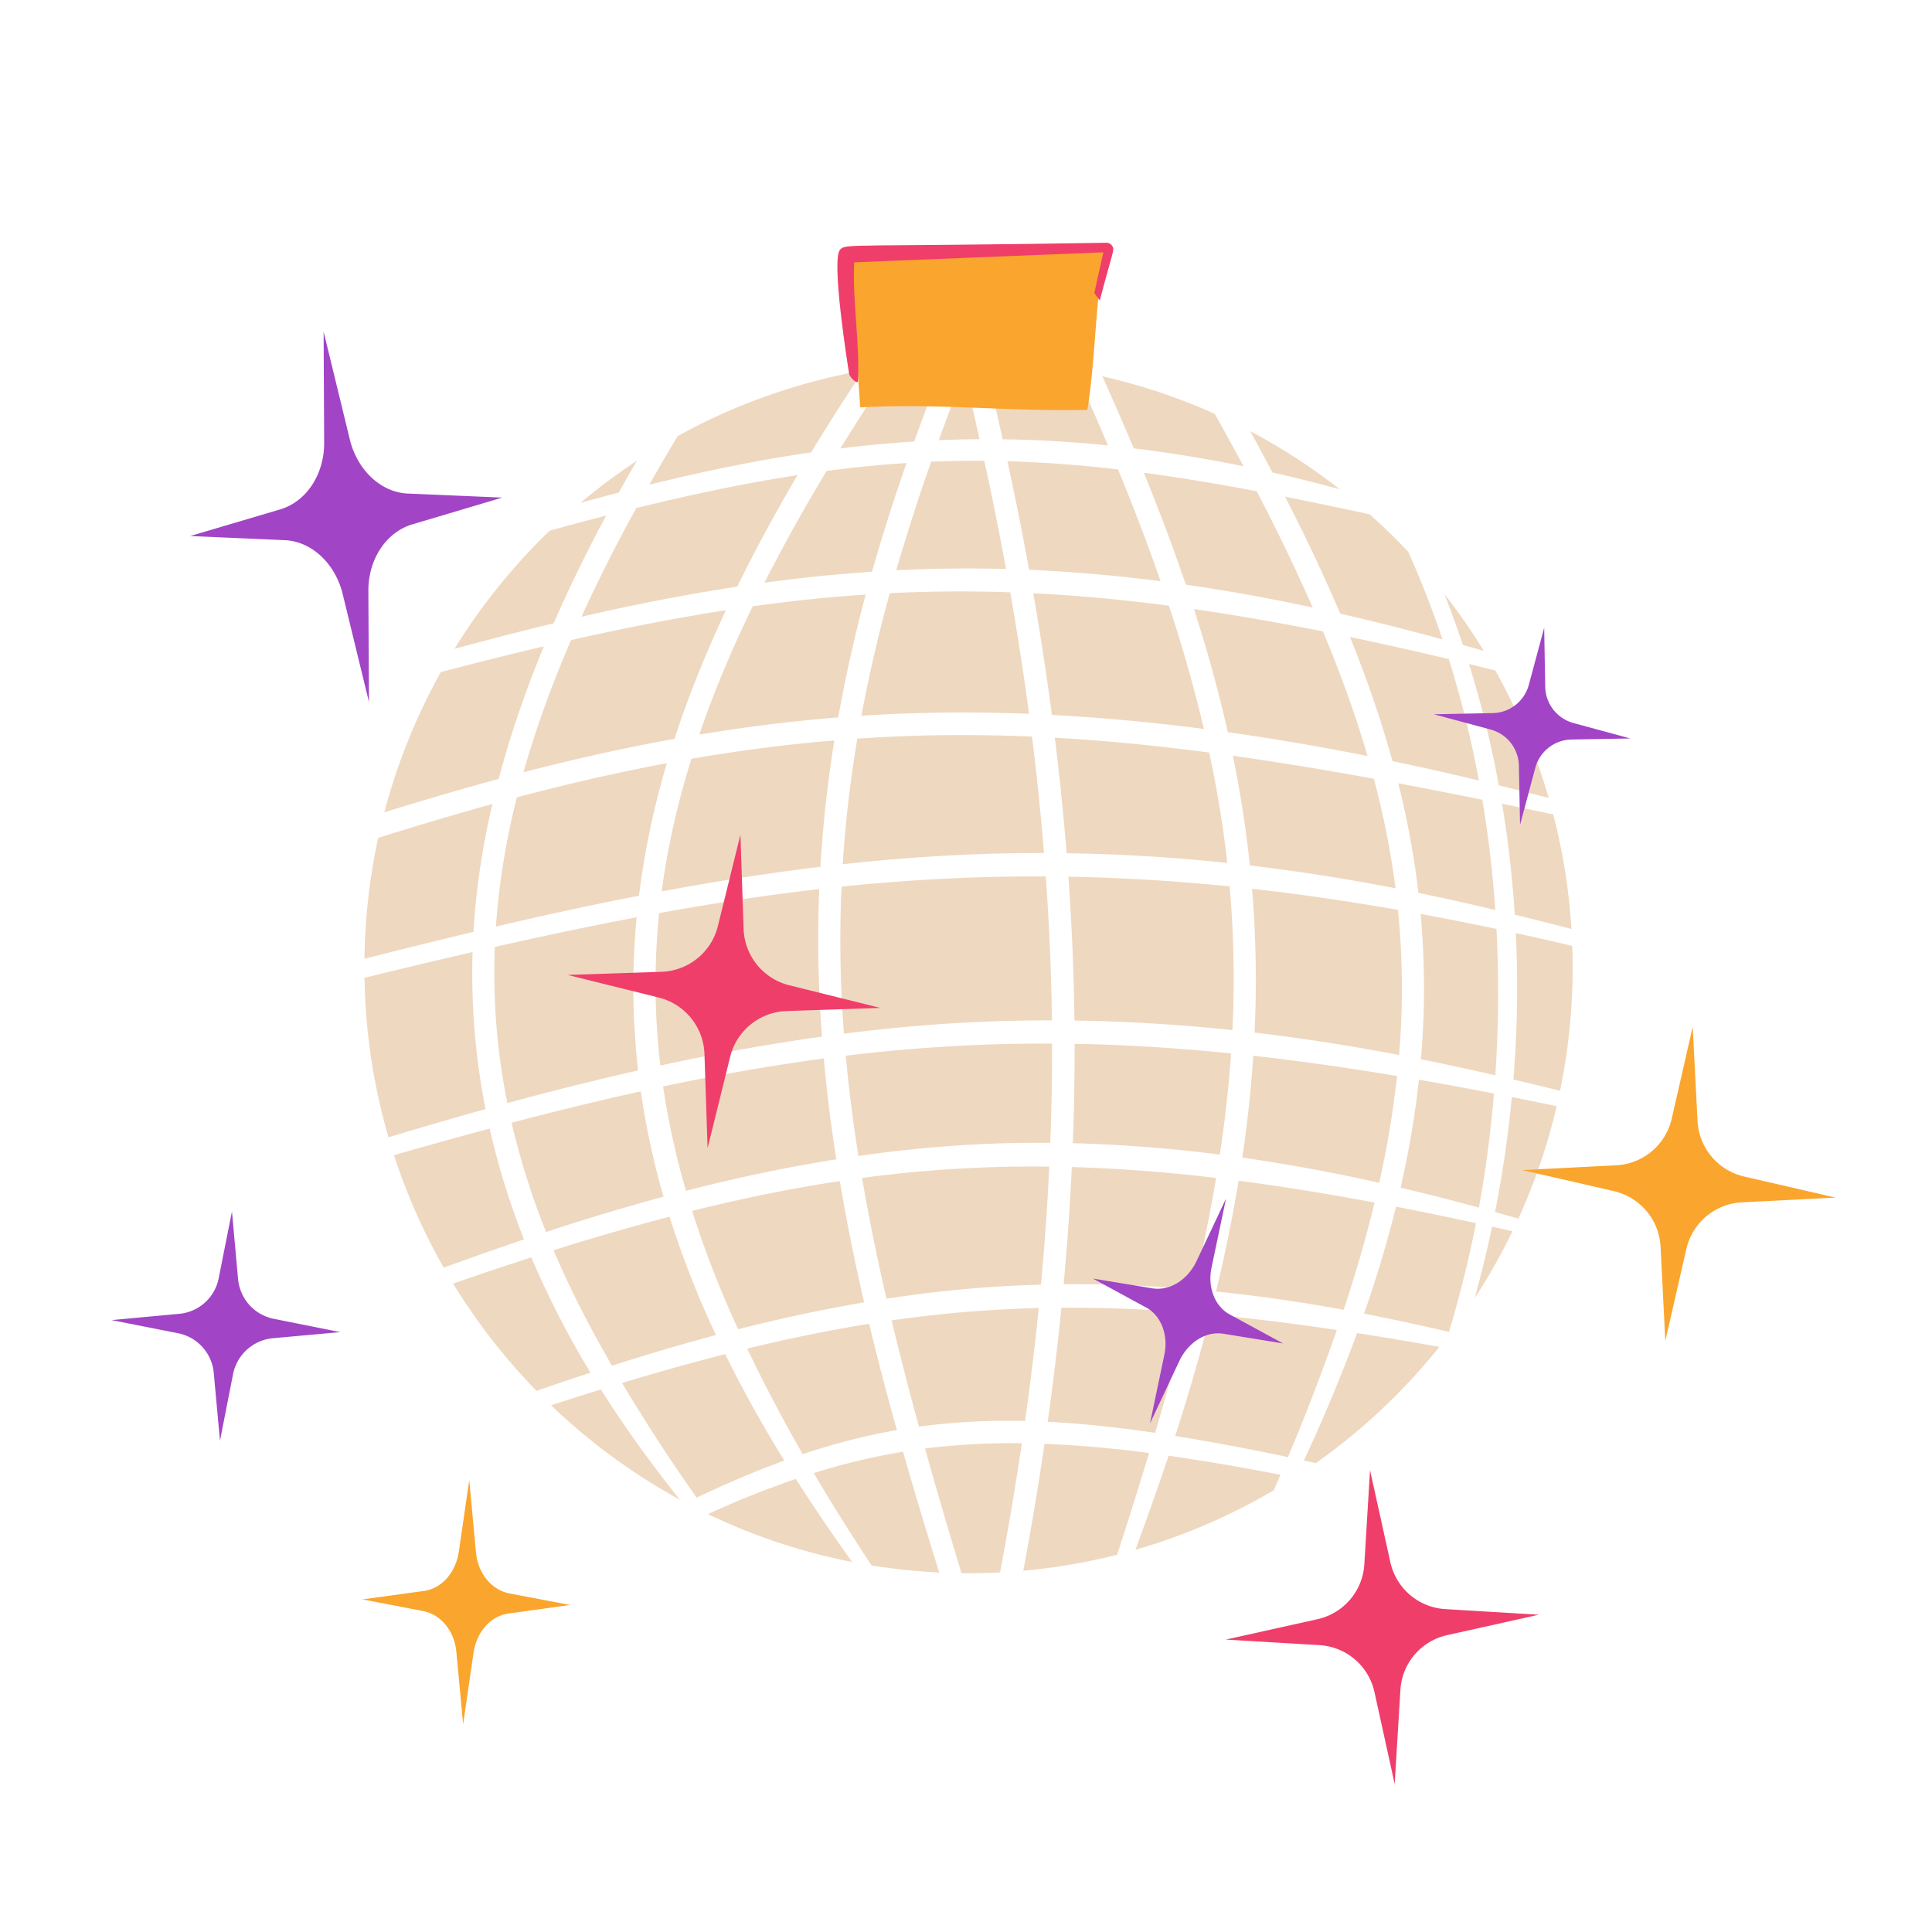 <svg xmlns="http://www.w3.org/2000/svg" width="128" height="128" fill="none"><path fill="#fff" d="M0 0h128v128H0z"/><path fill="#EFD8C0" d="M24.147 64.783c2.454-.6 4.836-1.172 7.163-1.707a46.3 46.3 0 0 0 .858 10.405c-2.29.638-4.443 1.272-6.43 1.867a40.2 40.2 0 0 1-1.59-10.565M24.145 63.522a522 522 0 0 1 7.224-1.784c.103-1.75.308-3.544.624-5.377q.27-1.563.63-3.094a240 240 0 0 0-7.567 2.245 40.4 40.4 0 0 0-.911 8.01M25.462 53.82a40 40 0 0 1 3.744-9.293c2.361-.619 4.63-1.187 6.825-1.703-1.137 2.754-2.179 5.705-2.992 8.78a221 221 0 0 0-7.577 2.216M30.11 42.987c2.149-.581 4.338-1.152 6.57-1.69a98 98 0 0 1 3.481-7.137 228 228 0 0 0-3.746.999 40.3 40.3 0 0 0-6.306 7.828M38.458 33.317q1.252-.348 2.54-.687.62-1.113 1.196-2.103-1.951 1.288-3.736 2.79M44.896 28.893a152 152 0 0 0-1.879 3.222c3.402-.844 6.984-1.6 10.724-2.144 1.22-2.01 2.398-3.834 3.452-5.422a39.7 39.7 0 0 0-12.297 4.344M59.195 24.248a182 182 0 0 0-3.518 5.462 83 83 0 0 1 4.89-.459 201 201 0 0 1 1.993-5.278 40 40 0 0 0-3.365.275M63.427 23.948l.366.147.631-.153a45 45 0 0 0-.997.006M65.25 23.956l.158.68c.294 1.26.643 2.758 1.022 4.467a80 80 0 0 1 6.977.408 200 200 0 0 0-2.176-4.946 40 40 0 0 0-5.981-.61M73.035 24.93a203 203 0 0 1 2.079 4.773c2.617.319 5.061.736 7.271 1.188a201 201 0 0 0-1.904-3.473 39.6 39.6 0 0 0-7.446-2.487M82.827 28.563q.758 1.38 1.476 2.74c1.658.373 3.155.756 4.46 1.112a40 40 0 0 0-5.936-3.852M90.75 34.077q1.331 1.186 2.551 2.485a63 63 0 0 1 2.265 5.797 174 174 0 0 0-6.769-1.702 120 120 0 0 0-3.659-7.748c1.79.354 3.654.743 5.613 1.168M95.695 39.355a40 40 0 0 1 2.608 3.763q-.68-.193-1.384-.388a66 66 0 0 0-1.224-3.375M99.067 44.421q-.88-.22-1.742-.43a70 70 0 0 1 1.976 8.039c1.191.292 2.296.572 3.304.833a40 40 0 0 0-3.538-8.442M102.905 53.956a661 661 0 0 0-3.39-.705c.383 2.294.675 4.746.842 7.347q1.947.479 3.755.95a40 40 0 0 0-1.207-7.592M104.166 62.667q-1.9-.447-3.74-.848.03.637.051 1.281a76 76 0 0 1-.211 8.42q1.62.382 3.093.745a40.4 40.4 0 0 0 .807-9.598M103.134 73.288q-1.509-.315-2.971-.605a78 78 0 0 1-1.113 7.618q.81.225 1.546.434a40 40 0 0 0 2.538-7.447M100.203 81.572l-1.35-.301a78 78 0 0 1-1.151 4.734 40 40 0 0 0 2.501-4.433M95.364 89.234a253 253 0 0 0-5.454-.915 108 108 0 0 1-3.523 8.44l.795.172a40.3 40.3 0 0 0 8.182-7.697M84.39 98.735q.225-.517.442-1.028a155 155 0 0 0-7.408-1.263 242 242 0 0 1-2.2 6.233 39.7 39.7 0 0 0 9.165-3.942M74.011 103.006a316 316 0 0 0 2.118-6.739 76 76 0 0 0-6.924-.61c-.454 3.08-.94 5.9-1.408 8.41a40 40 0 0 0 6.214-1.061M66.258 104.176c.477-2.536.977-5.406 1.443-8.557a46 46 0 0 0-6.415.35c.738 2.645 1.544 5.391 2.414 8.258q.232.003.466.003 1.053 0 2.092-.054M62.227 104.183a371 371 0 0 1-2.4-8.001c-1.99.326-3.94.795-5.915 1.413a143 143 0 0 0 3.832 6.121q2.206.357 4.483.467M56.459 103.486a120 120 0 0 1-3.734-5.505 64 64 0 0 0-5.798 2.321l.024.034a39.6 39.6 0 0 0 9.508 3.15M45.05 99.363c-1.712-2.137-3.52-4.576-5.242-7.306q-1.613.5-3.297 1.047a40.2 40.2 0 0 0 8.54 6.259M35.547 92.148a241 241 0 0 1 3.573-1.204 60 60 0 0 1-3.917-7.64c-1.68.541-3.404 1.12-5.182 1.736a40.3 40.3 0 0 0 5.526 7.108M29.398 83.985a253 253 0 0 1 5.318-1.871 50 50 0 0 1-2.275-7.343 356 356 0 0 0-6.337 1.764 40 40 0 0 0 3.294 7.45M32.856 61.387c.196-2.837.663-5.68 1.383-8.558 3.089-.82 6.41-1.605 9.944-2.264a54 54 0 0 0-1.85 8.779c-3.194.62-6.354 1.312-9.477 2.043M34.682 51.166c.81-2.873 1.868-5.786 3.154-8.758 3.571-.807 6.958-1.47 10.258-1.98-1.278 2.728-2.45 5.591-3.409 8.522-3.543.639-6.885 1.405-10.003 2.216M38.523 40.862a108 108 0 0 1 3.633-7.203c3.877-.952 7.386-1.674 10.686-2.182a110 110 0 0 0-4 7.388 139 139 0 0 0-10.32 1.997M54.768 31.2a79 79 0 0 1 5.294-.524 126 126 0 0 0-2.289 7.202c-2.424.163-4.8.411-7.13.728a119 119 0 0 1 4.125-7.406M62.198 29.164c.528-1.464 1.09-2.956 1.689-4.484l.03.131c.283 1.218.617 2.654.981 4.286q-1.361.01-2.7.067M66.746 30.556a82 82 0 0 1 7.326.548 139 139 0 0 1 2.82 7.402c-2.793-.358-5.701-.624-8.712-.756-.482-2.65-.973-5.061-1.434-7.194M75.783 31.32c2.373.318 4.845.728 7.475 1.225a129 129 0 0 1 3.714 7.706 123 123 0 0 0-8.407-1.516 135 135 0 0 0-2.782-7.416M95.991 43.67a70 70 0 0 1 1.99 8.04c-1.754-.42-3.675-.857-5.728-1.285-.755-2.741-1.7-5.473-2.816-8.225 2.106.44 4.286.93 6.554 1.47M98.208 52.985c.38 2.272.68 4.706.86 7.303-1.628-.387-3.325-.77-5.093-1.131a57 57 0 0 0-1.337-7.262q2.71.51 5.57 1.09M99.193 62.618c.118 3.04.061 5.921-.124 8.624a182 182 0 0 0-4.928-1.063 54.6 54.6 0 0 0-.02-9.628q2.457.451 5.023.994.03.533.05 1.073M98.978 72.45a78 78 0 0 1-.998 7.556 155 155 0 0 0-5.187-1.318c.56-2.452.961-4.831 1.215-7.154 1.616.28 3.27.585 4.97.916M97.785 81.037A76 76 0 0 1 96 88.242a161 161 0 0 0-5.63-1.209 79 79 0 0 0 2.123-7.088c1.712.334 3.473.697 5.292 1.092M88.568 88.115a140 140 0 0 1-3.239 8.42 158 158 0 0 0-7.47-1.4 133.91 133.91 0 0 0 2.33-8.046c2.656.243 5.431.587 8.379 1.026M76.529 94.93c-2.539-.374-4.89-.62-7.115-.731.333-2.383.641-4.91.907-7.56a97 97 0 0 1 8.379.32 185 185 0 0 1-2.171 7.97M67.914 94.144a44 44 0 0 0-7.03.375 225 225 0 0 1-1.812-7.04 82 82 0 0 1 9.746-.817 192 192 0 0 1-.904 7.481M59.42 94.747c-2.08.362-4.134.89-6.238 1.594a105 105 0 0 1-3.678-6.991 104 104 0 0 1 8.08-1.646 198 198 0 0 0 1.837 7.043M51.963 96.766a65 65 0 0 0-5.805 2.459 115 115 0 0 1-4.943-7.599 164 164 0 0 1 6.826-1.913 85 85 0 0 0 3.922 7.053M39.52 88.661a64 64 0 0 1-2.845-5.828 165 165 0 0 1 7.682-2.225 63 63 0 0 0 3.077 7.842c-2.422.647-4.729 1.34-6.89 2.031q-.512-.889-1.024-1.82M36.179 81.624a50 50 0 0 1-2.285-7.24c2.971-.779 5.812-1.473 8.562-2.08a52 52 0 0 0 1.503 6.98 150 150 0 0 0-7.78 2.34M33.614 73.083a43.5 43.5 0 0 1-.832-10.343c3.222-.73 6.34-1.39 9.397-1.967a48.7 48.7 0 0 0 .098 10.146 203 203 0 0 0-8.663 2.164M43.84 59.056c.387-2.921 1.047-5.838 1.965-8.783 3.015-.52 6.177-.943 9.472-1.219a85 85 0 0 0-.924 8.374c-3.545.427-7.05.983-10.514 1.628M46.33 48.667c.956-2.796 2.14-5.62 3.538-8.5 2.525-.351 5.008-.612 7.488-.775a98 98 0 0 0-1.822 8.139c-3.197.256-6.268.65-9.204 1.136M61.69 30.589q1.768-.074 3.523-.061c.461 2.122.954 4.524 1.44 7.169a94 94 0 0 0-7.274.086 136 136 0 0 1 2.311-7.194M68.457 39.305c2.895.144 5.87.416 8.985.824a96 96 0 0 1 2.322 8.167 133 133 0 0 0-10.073-.93 200 200 0 0 0-1.234-8.06M79.103 40.356c2.724.392 5.56.883 8.548 1.479 1.184 2.83 2.168 5.567 2.952 8.254a167 167 0 0 0-9.256-1.58 93 93 0 0 0-2.244-8.153M91.022 51.596a56 56 0 0 1 1.436 7.257 132 132 0 0 0-9.65-1.515 75 75 0 0 0-1.127-7.267c2.995.42 6.093.932 9.341 1.525M92.62 60.282a52 52 0 0 1 .072 9.615 135 135 0 0 0-9.572-1.485 73 73 0 0 0-.168-9.528c3.104.347 6.315.81 9.668 1.398M92.56 71.287a64 64 0 0 1-1.186 7.075 118 118 0 0 0-9.07-1.668 84 84 0 0 0 .729-6.747c3.043.339 6.201.785 9.526 1.34M91.07 79.673a90 90 0 0 1-2.05 7.105 107 107 0 0 0-8.455-1.212 103 103 0 0 0 1.498-7.34c2.86.373 5.848.855 9.007 1.447M79.071 85.426a91 91 0 0 0-8.602-.342c.228-2.49.413-5.084.54-7.763 3.072.086 6.234.327 9.562.72a117 117 0 0 1-1.5 7.385M66.815 85.197a81 81 0 0 0-8.08.847 143 143 0 0 1-1.623-8.003 85.6 85.6 0 0 1 12.405-.75c-.129 2.7-.316 5.313-.55 7.82q-1.066.03-2.153.086M57.251 86.283a107 107 0 0 0-8.347 1.784q-.173-.377-.343-.757a67 67 0 0 1-2.709-7.084c3.367-.838 6.597-1.496 9.788-1.975a136 136 0 0 0 1.611 8.032M45.448 78.893a52 52 0 0 1-1.515-6.909 141 141 0 0 1 10.644-1.857c.205 2.243.485 4.472.828 6.68-3.456.549-6.79 1.272-9.957 2.086M43.75 70.594c-.401-3.41-.42-6.76-.08-10.098 3.591-.652 7.103-1.19 10.609-1.592a79 79 0 0 0-.069 3.174c-.004 2.208.084 4.41.248 6.6a145 145 0 0 0-10.708 1.916M55.832 57.257c.175-2.744.494-5.504.967-8.32a100 100 0 0 1 4.293-.203c2.422-.061 4.838-.037 7.279.067.309 2.465.58 5.043.797 7.714h-.054c-4.487-.009-8.914.265-13.282.742M57.069 47.42a99 99 0 0 1 1.882-8.12 96 96 0 0 1 7.98-.059c.439 2.5.865 5.195 1.246 8.053-2.156-.085-4.34-.113-6.539-.069q-2.324.049-4.569.195M69.884 48.876c3.326.187 6.71.52 10.23.982a74 74 0 0 1 1.197 7.314 118 118 0 0 0-10.645-.645 178 178 0 0 0-.782-7.65M81.466 58.726a69 69 0 0 1 .185 9.521c-3.308-.349-6.804-.58-10.467-.633q-.005-.465-.014-.93c-.054-2.946-.19-5.821-.386-8.6 3.451.06 6.992.269 10.682.642M81.562 69.79a84 84 0 0 1-.745 6.705 96 96 0 0 0-9.74-.754q.124-3.22.118-6.584c3.355.06 6.782.271 10.367.633M62.553 75.955c-1.922.15-3.819.364-5.68.63-.359-2.26-.64-4.467-.838-6.644 4.58-.552 9.065-.82 13.668-.8.006 2.237-.037 4.433-.118 6.574a82 82 0 0 0-7.032.24M55.914 68.485a81 81 0 0 1-.161-9.741c4.46-.463 8.923-.702 13.532-.678.215 2.996.359 6.104.403 9.297l.003.24q-1.71-.004-3.467.05c-3.48.108-6.933.403-10.31.832"/><path fill="#FAA52D" d="M56.993 26.99c-.25-3.5-.452-6.991-.7-10.446a385 385 0 0 1 16.936 0c-.702 3.498-.616 7.11-1.19 10.61-5.083.124-9.964-.452-15.046-.163"/><path fill="#EF3E6A" fill-rule="evenodd" d="M56.592 17.38c-.12 2.62.372 5.246.252 7.866-.011.255-.549-.234-.589-.486-.103-.651-1.197-7.552-.6-8.216.382-.428.506-.179 17.653-.46.153-.003.3.078.38.208.178.289.037.319-.825 3.616l-.364-.49.604-2.702z" clip-rule="evenodd"/><path fill="#FAA52D" d="m115.415 79.658 6.199-.315-6.05-1.392a3.99 3.99 0 0 1-3.1-3.712l-.317-6.211-1.385 6.061a3.985 3.985 0 0 1-3.702 3.116l-6.2.317 6.051 1.39a3.99 3.99 0 0 1 3.107 3.707l.314 6.218 1.388-6.069a3.986 3.986 0 0 1 3.695-3.11"/><path fill="#EF3E6A" d="m58.325 66.776-6.198.208a3.986 3.986 0 0 0-3.755 3.044l-1.493 6.044-.206-6.223a3.99 3.99 0 0 0-3.036-3.76l-6.025-1.497 6.204-.207a3.986 3.986 0 0 0 3.75-3.05l1.49-6.038.208 6.216a3.99 3.99 0 0 0 3.042 3.767z"/><path fill="#FAA52D" d="m37.766 106.333-4.086.568c-1.173.162-2.109 1.215-2.308 2.599l-.69 4.743-.444-4.79c-.122-1.376-1.011-2.475-2.184-2.713l-4.04-.776 4.085-.561c1.173-.163 2.1-1.224 2.3-2.6l.69-4.742.444 4.781c.124 1.384 1.012 2.475 2.185 2.722z"/><path fill="#EF3E6A" d="m101.954 106.979-6.054 1.347a3.96 3.96 0 0 0-3.122 3.667l-.376 6.208-1.334-6.069a3.97 3.97 0 0 0-3.658-3.138l-6.194-.368 6.054-1.347a3.97 3.97 0 0 0 3.122-3.667l.376-6.208 1.34 6.067a3.97 3.97 0 0 0 3.659 3.137z"/><path fill="#A144C5" d="m33.277 32.967-5.97 1.776c-1.73.52-2.918 2.32-2.902 4.424l.04 7.346-1.736-7.137c-.492-2.045-2.083-3.537-3.882-3.589l-6.222-.275 5.972-1.767c1.73-.52 2.916-2.328 2.9-4.432l-.037-7.34 1.733 7.131c.492 2.045 2.084 3.543 3.883 3.597zM22.545 88.256l-4.492.406a2.975 2.975 0 0 0-2.608 2.354l-.871 4.438-.413-4.505a2.95 2.95 0 0 0-2.348-2.616l-4.416-.873 4.483-.417a2.93 2.93 0 0 0 2.608-2.355l.88-4.427.405 4.495c.139 1.31 1.073 2.35 2.348 2.615zM108.013 48.925l-3.895.07a2.53 2.53 0 0 0-2.4 1.875l-1.011 3.78-.076-3.913a2.53 2.53 0 0 0-1.87-2.402l-3.762-1.013 3.895-.077a2.525 2.525 0 0 0 2.395-1.876l1.017-3.779.069 3.913a2.54 2.54 0 0 0 1.877 2.402zM85.006 89.006l-3.928-.638c-1.157-.197-2.295.526-2.904 1.716l-1.985 4.225.956-4.57c.272-1.296-.226-2.591-1.225-3.122l-3.512-1.909 3.927.646c1.158.188 2.294-.534 2.897-1.715l1.994-4.225-.957 4.56c-.282 1.306.225 2.6 1.223 3.122z"/></svg>